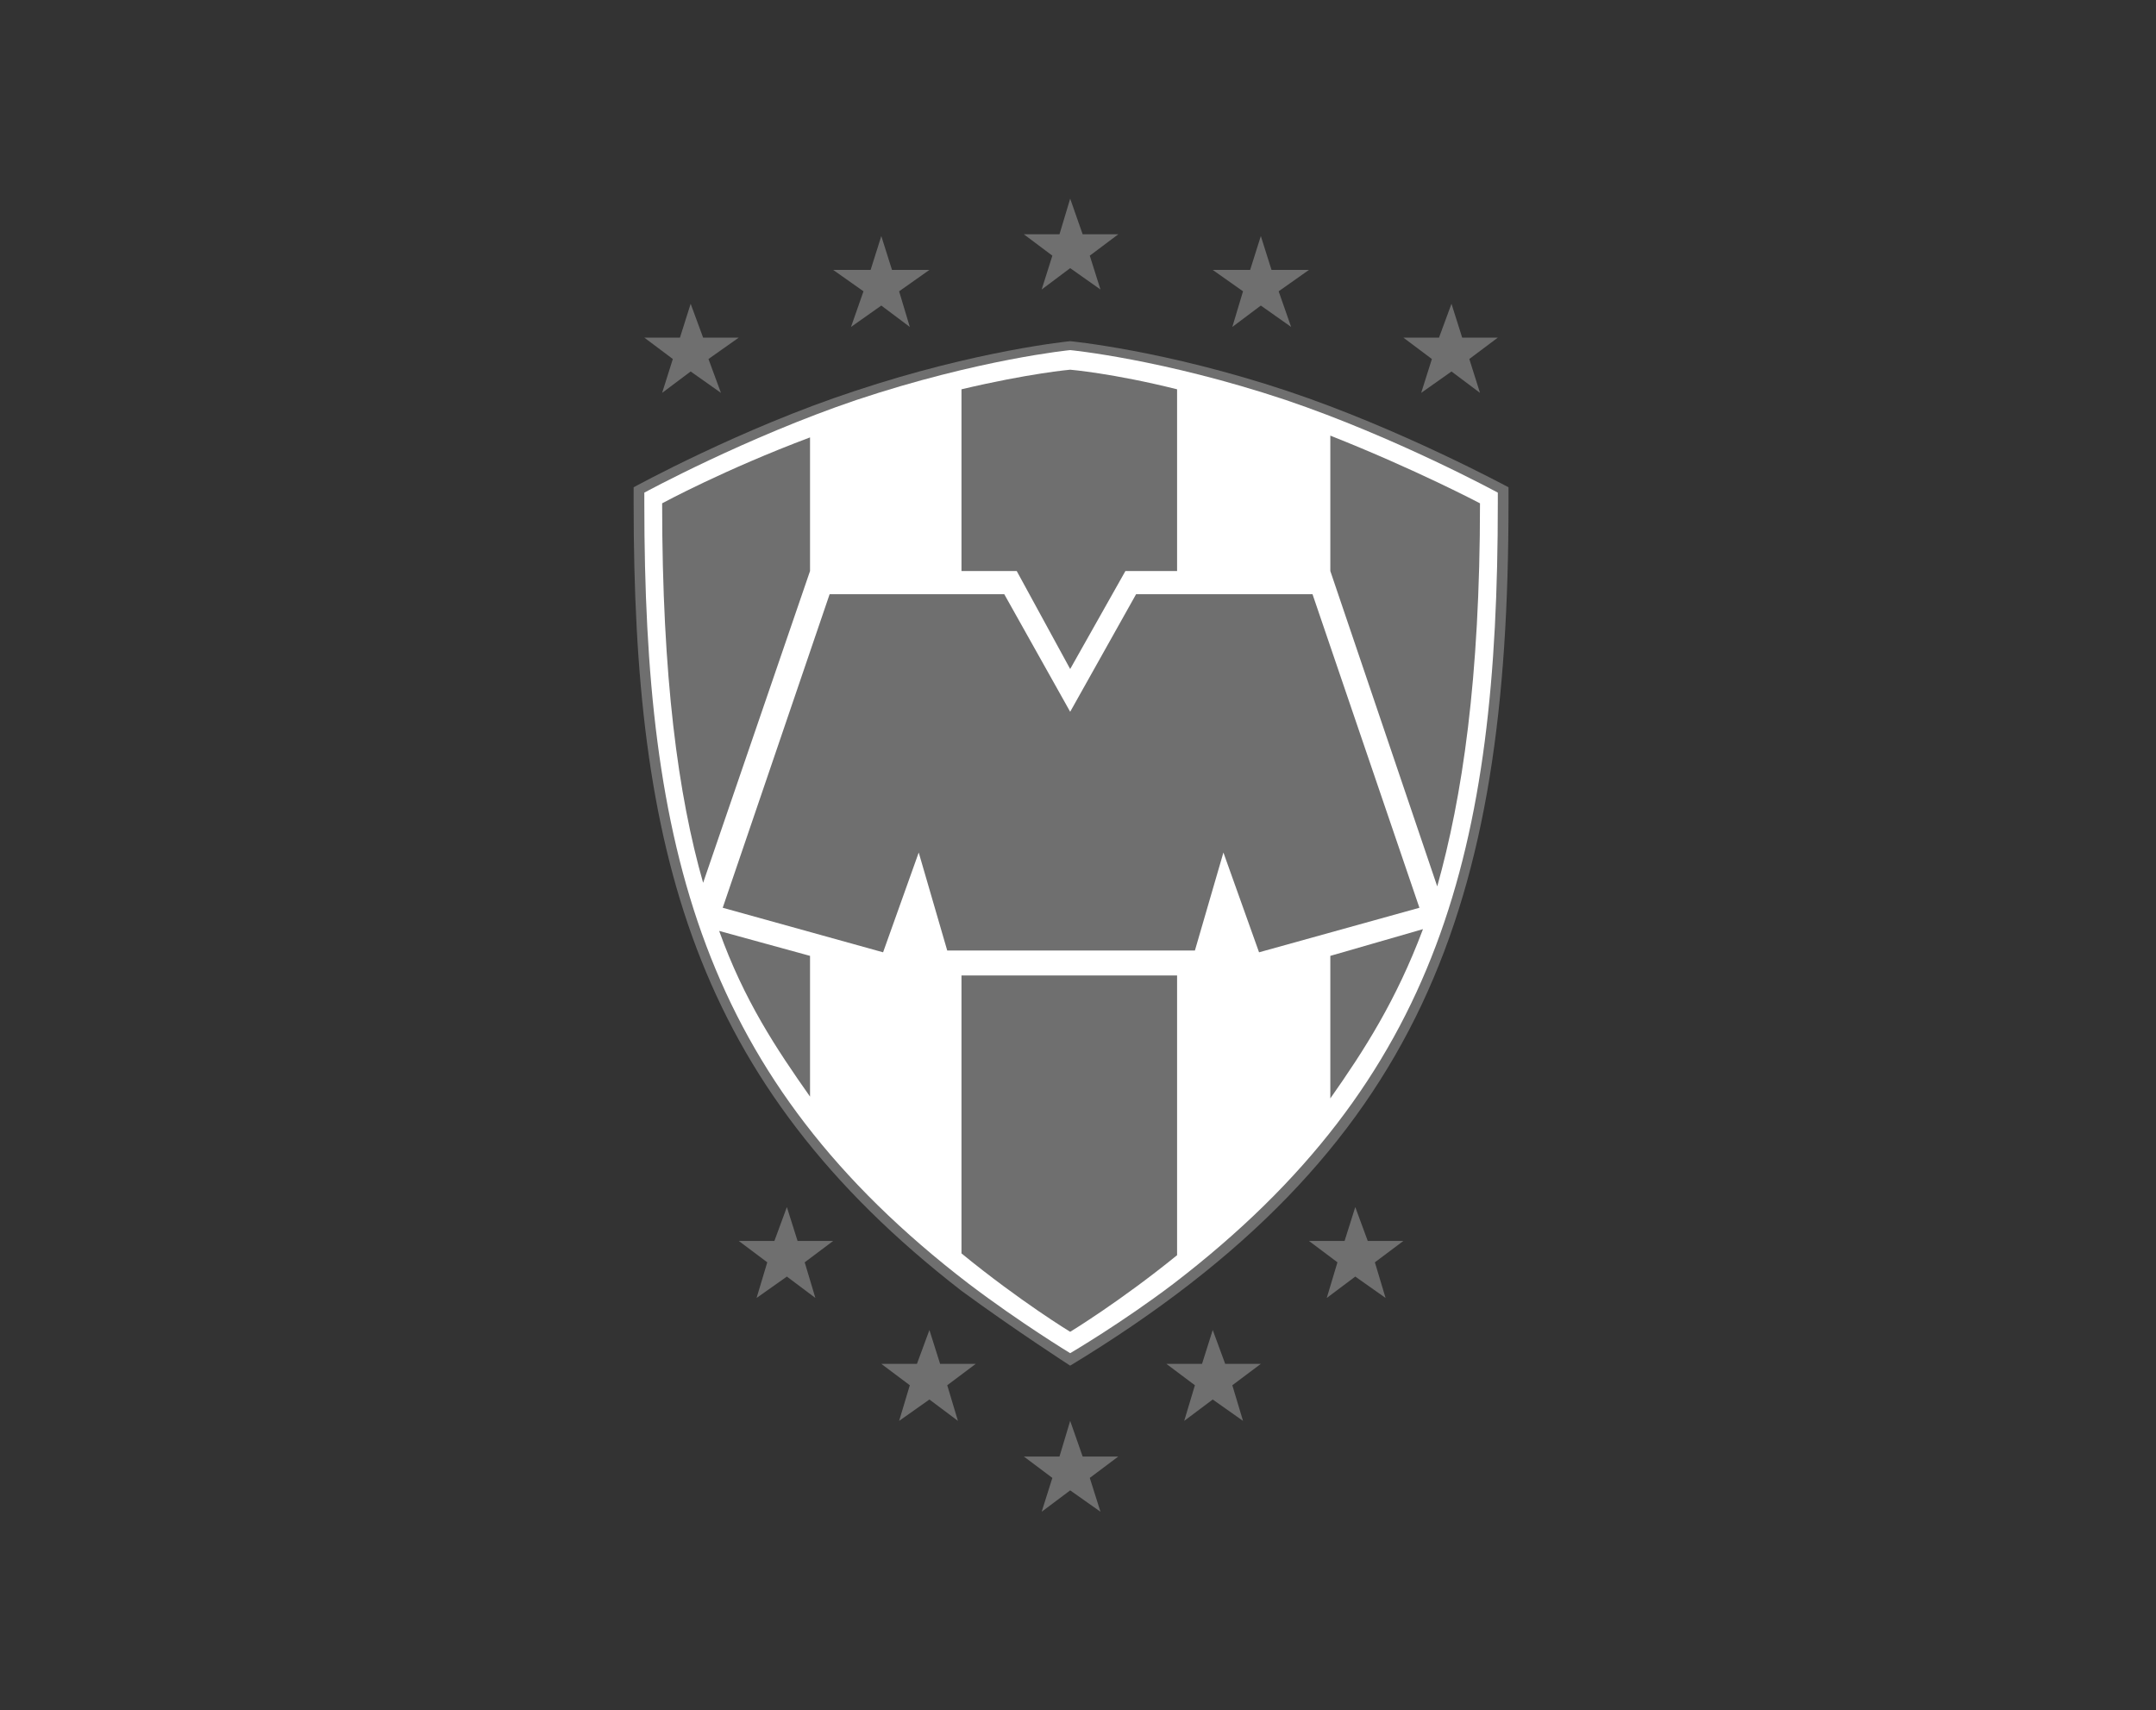 <?xml version="1.0" encoding="UTF-8"?>
<svg id="Layer_1" data-name="Layer 1" xmlns="http://www.w3.org/2000/svg" viewBox="0 0 121 96">
  <rect x="0" y="0" width="121" height="96" fill="#333333" stroke="none"/>
  <path d="M60.061,19.15s5.3.5,12.2,2.8c6.3,2.1,12.4,5.4,12.4,5.4v.9c0,22.5-4.8,36.4-24.6,48.4,0,0-3.1-2-6.1-4.2-15.1-11.7-18.4-24.8-18.4-44.2v-.9s6-3.3,12.4-5.4c6.9-2.3,12.1-2.8,12.1-2.8" fill="#6f6f6f" stroke-width="0"/>
  <path d="M48.061,22.45c6.9-2.3,12-2.8,12-2.8,0,0,5.2.5,12.1,2.8,6.2,2.1,11.9,5.2,11.9,5.2v.6c0,19.3-3.2,32.3-18.2,43.8-2.9,2.2-5.8,3.9-5.8,3.9,0,0-2.8-1.7-5.7-3.9-15-11.5-18.2-24.5-18.2-43.8v-.6s5.7-3.1,11.9-5.2" fill="#fff" stroke-width="0"/>
  <path d="M67.061,53.35l1.6-5.5,2,5.6,9-2.5-6-17.6h-9.9l-3.7,6.6-3.7-6.6h-9.8l-6,17.6,9,2.5,2-5.6,1.6,5.5h13.9Z" fill="#6f6f6f" stroke-width="0"/>
  <path d="M45.461,24.55v7.5l-6,17.5c-1.4-4.9-2.3-11.5-2.3-21.3,0,0,3.5-1.9,8.3-3.7M45.461,53.65v7.9c-1.9-2.7-3.7-5.4-5.1-9.3l5.1,1.4ZM66.061,54.55v15.9c-3.2,2.6-6,4.3-6,4.3,0,0-2.8-1.7-6.1-4.4v-15.6h12.1v-.2ZM74.661,61.65v-8l5.2-1.5c-1.5,4-3.3,6.8-5.2,9.5M66.061,32.05h-2.9l-3.1,5.5-3-5.5h-3.1v-10.2c3.8-.9,6.1-1.1,6.1-1.1,0,0,2.4.2,6,1.1v10.2ZM74.661,32.05v-7.6c4.8,1.9,8.4,3.8,8.4,3.8,0,9.9-1,16.5-2.4,21.5l-6-17.7Z" fill="#6f6f6f" stroke-width="0"/>
  <path d="M38.761,20.85l-1.6,1.2.6-1.9-1.6-1.2h2l.6-1.9.7,1.9h2l-1.7,1.2.7,1.9-1.7-1.2ZM49.461,17.15l-1.7,1.2.7-2-1.7-1.2h2.1l.6-1.9.6,1.9h2.1l-1.7,1.2.6,2-1.6-1.2ZM60.061,15.05l-1.6,1.2.6-1.9-1.6-1.2h2l.6-2,.7,2h2l-1.6,1.2.6,1.9-1.7-1.2ZM70.761,17.15l-1.6,1.2.6-2-1.7-1.2h2.1l.6-1.9.6,1.9h2.1l-1.7,1.2.7,2-1.7-1.2ZM81.461,20.85l-1.7,1.2.6-1.9-1.6-1.2h2l.7-1.9.6,1.9h2l-1.6,1.2.6,1.9-1.6-1.2Z" fill="#6f6f6f" stroke-width="0"/>
  <path d="M44.161,71.65l-1.7,1.2.6-2-1.6-1.2h2l.7-1.9.6,1.9h2l-1.6,1.2.6,2-1.6-1.2ZM52.161,78.55l-1.7,1.2.6-2-1.6-1.2h2l.7-1.9.6,1.9h2l-1.6,1.2.6,2-1.6-1.2ZM60.061,83.65l-1.6,1.2.6-1.9-1.6-1.2h2l.6-2,.7,2h2l-1.6,1.2.6,1.9-1.7-1.2ZM68.061,78.55l-1.6,1.2.6-2-1.6-1.2h2l.6-1.9.7,1.9h2l-1.6,1.2.6,2-1.7-1.2ZM76.061,71.65l-1.6,1.2.6-2-1.6-1.2h2l.6-1.9.7,1.9h2l-1.6,1.2.6,2-1.7-1.2Z" fill="#6f6f6f" stroke-width="0"/>
</svg>